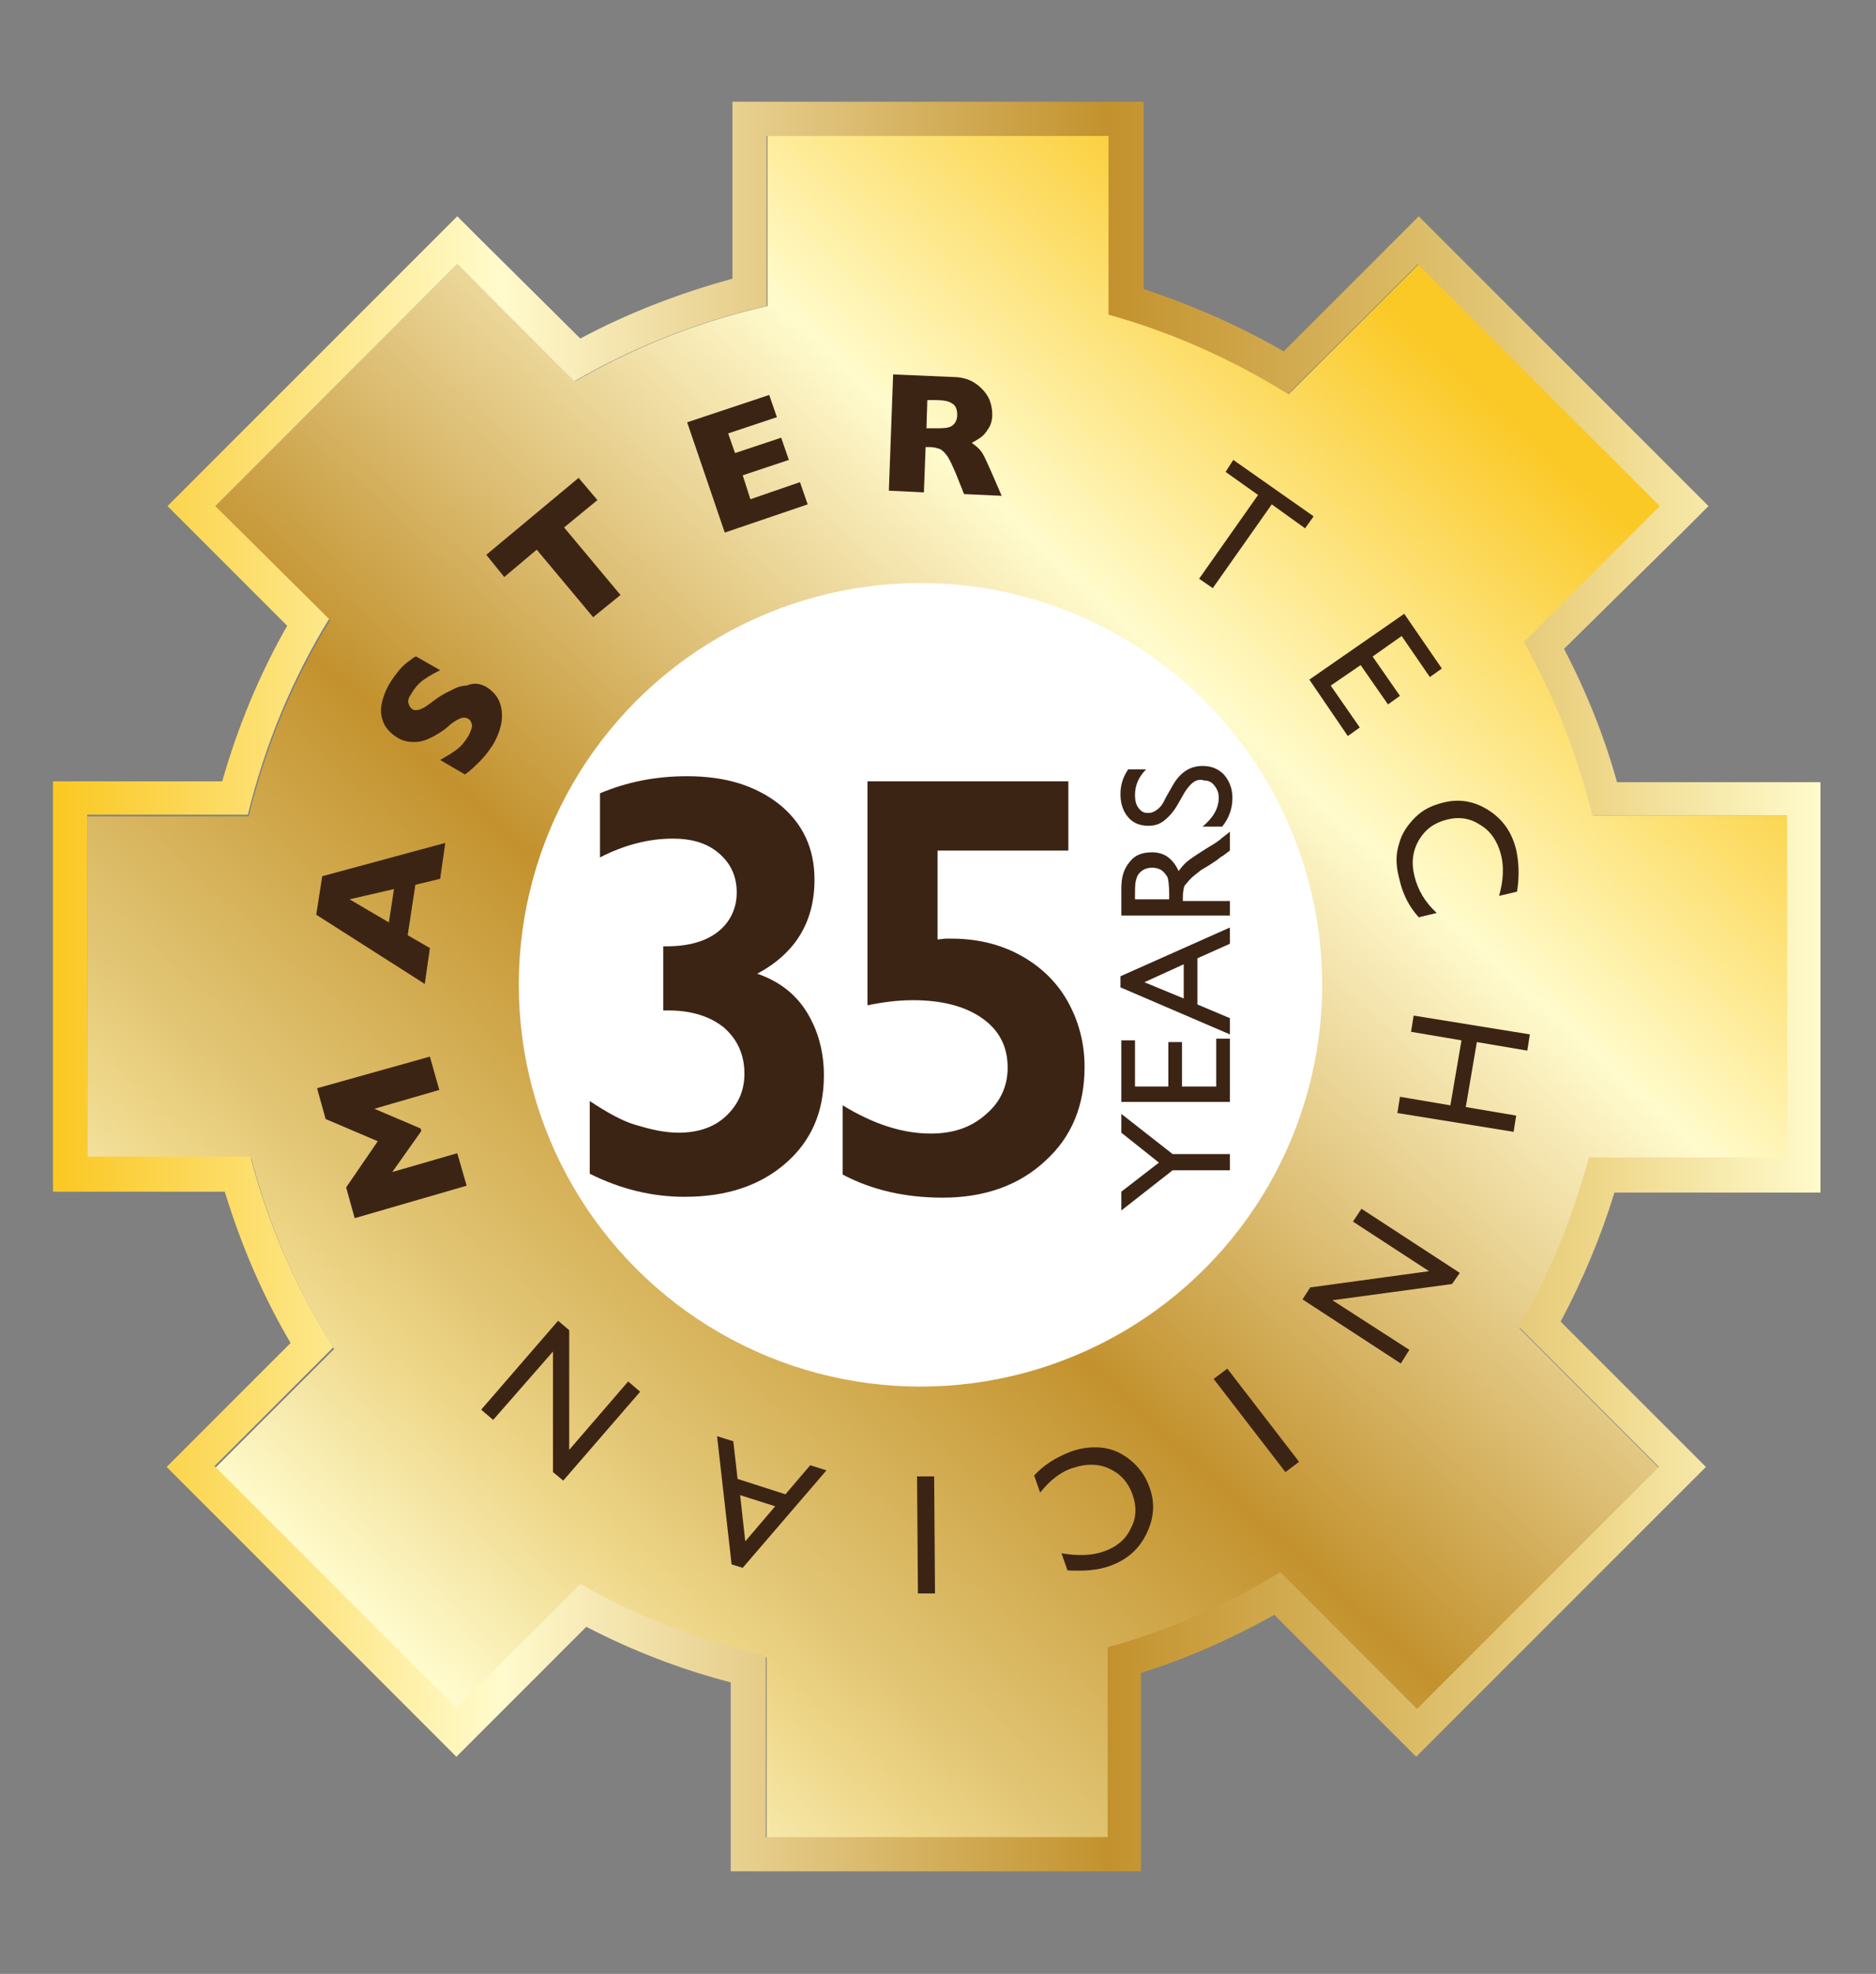 <?xml version="1.0" encoding="utf-8"?>
<!-- Generator: Adobe Illustrator 21.0.0, SVG Export Plug-In . SVG Version: 6.00 Build 0)  -->
<svg version="1.1" id="Layer_1" xmlns="http://www.w3.org/2000/svg" xmlns:xlink="http://www.w3.org/1999/xlink" x="0px" y="0px"
	 viewBox="0 0 219.5 230.9" style="enable-background:new 0 0 219.5 230.9;" xml:space="preserve">
<rect x="0" y="0" width="219.5" height="230.9" fill="#808080" stroke="none"/>
<style type="text/css">
	.st0{fill:url(#SVGID_1_);}
	.st1{fill:url(#SVGID_2_);}
	.st2{fill:#FFFFFF;}
	.st3{fill:#3C2415;}
</style>
<g>
	<g>
		<linearGradient id="SVGID_1_" gradientUnits="userSpaceOnUse" x1="174.246" y1="44.878" x2="42.58" y2="188.878">
			<stop  offset="5.618000e-03" style="stop-color:#FBC926"/>
			<stop  offset="0.253" style="stop-color:#FFFBCC"/>
			<stop  offset="0.299" style="stop-color:#F8EBB8"/>
			<stop  offset="0.39" style="stop-color:#E7CF8E"/>
			<stop  offset="0.516" style="stop-color:#D0A953"/>
			<stop  offset="0.596" style="stop-color:#C3922E"/>
			<stop  offset="0.814" style="stop-color:#E2C675"/>
			<stop  offset="0.871" style="stop-color:#EED688"/>
			<stop  offset="1" style="stop-color:#FFFBCC"/>
		</linearGradient>
		<path class="st0" d="M209.2,135.4v-40h-22.8c-1.8-7.2-4.5-14-8-20.3l15.9-15.9l-28.3-28.3l-15.2,15.2c-6.4-4.1-13.5-7.2-21-9.3
			V15.9h-40v19.9c-8,1.8-15.6,4.8-22.5,8.8L53.5,30.9L25.2,59.2l13.4,13.4c-4.3,7-7.5,14.7-9.5,22.9H10.2v40h19.2
			c2.1,8,5.4,15.5,9.7,22.3l-13.9,13.9l28.3,28.3l14.5-14.5c6.7,3.8,14,6.6,21.7,8.4v21.2h40v-22.2c7.2-2,14-5,20.2-8.8l16,16
			l28.3-28.3l-16.4-16.4c3.6-6.2,6.3-12.8,8.2-19.8H209.2z"/>
		<linearGradient id="SVGID_2_" gradientUnits="userSpaceOnUse" x1="6.231" y1="115.436" x2="213.232" y2="115.436">
			<stop  offset="5.618000e-03" style="stop-color:#FBC926"/>
			<stop  offset="0.253" style="stop-color:#FFFBCC"/>
			<stop  offset="0.299" style="stop-color:#F8EBB8"/>
			<stop  offset="0.39" style="stop-color:#E7CF8E"/>
			<stop  offset="0.516" style="stop-color:#D0A953"/>
			<stop  offset="0.596" style="stop-color:#C3922E"/>
			<stop  offset="0.814" style="stop-color:#E2C675"/>
			<stop  offset="0.871" style="stop-color:#EED688"/>
			<stop  offset="1" style="stop-color:#FFFBCC"/>
		</linearGradient>
		<path class="st1" d="M129.7,15.9v20.9c7.5,2.1,14.6,5.3,21,9.3l15.2-15.2l28.3,28.3l-15.9,15.9c3.5,6.3,6.3,13.1,8,20.3h22.8v40
			h-23.2c-1.9,7-4.6,13.7-8.2,19.8l16.4,16.4l-28.3,28.3l-16-16c-6.2,3.8-13,6.8-20.2,8.8v22.2h-40v-21.2c-7.7-1.7-15-4.6-21.7-8.4
			l-14.5,14.5l-28.3-28.3l13.9-13.9c-4.3-6.8-7.6-14.3-9.7-22.3H10.2v-40h18.8c2-8.2,5.2-15.9,9.5-22.9L25.2,59.2l28.3-28.3
			l13.7,13.7c6.9-4,14.5-7,22.5-8.8V15.9H129.7 M133.7,11.9h-4h-40h-4v4v16.7c-6.2,1.7-12.2,4-17.8,7L56.3,28.1l-2.8-2.8l-2.8,2.8
			L22.4,56.4l-2.8,2.8l2.8,2.8l11.2,11.2C30.3,79,27.8,85.1,26,91.4H10.2h-4v4v40v4h4h16.1c1.9,6.2,4.4,12.1,7.7,17.7l-11.7,11.7
			l-2.8,2.8l2.8,2.8l28.3,28.3l2.8,2.8l2.8-2.8l12.4-12.4c5.4,2.8,11.1,5,16.9,6.5v18.1v4h4h40h4v-4v-19.2c5.4-1.7,10.6-4,15.6-6.8
			l13.8,13.8l2.8,2.8l2.8-2.8l28.3-28.3l2.8-2.8l-2.8-2.8l-14.2-14.2c2.6-4.9,4.7-9.9,6.3-15.1h20.1h4v-4v-40v-4h-4h-19.8
			c-1.5-5.4-3.6-10.6-6.2-15.6L197.1,62l2.8-2.8l-2.8-2.8l-28.3-28.3l-2.8-2.8l-2.8,2.8l-13,13c-5.2-3-10.7-5.4-16.4-7.3V15.9V11.9
			L133.7,11.9z"/>
	</g>
	<circle class="st2" cx="107.7" cy="115.2" r="47"/>
	<g>
		<path class="st3" d="M50.3,123.6l1.1,3.9l-7.6,2.2l5.4,2.3l0.1,0.3l-3.4,4.8l7.6-2.2l1.1,3.8l-13.1,3.8l-1-3.6l3.7-5.4l-6.1-2.6
			l-1-3.6L50.3,123.6z"/>
		<path class="st3" d="M52.1,98.6l-0.6,4.2l-2.9,0.7l-0.9,5.9l2.6,1.5l-0.6,4.2L37,107l0.7-4.5L52.1,98.6z M46.1,104l-5.2,1.2
			l4.6,2.7L46.1,104z"/>
		<path class="st3" d="M56.8,80.3c0.7,0.4,1.3,1,1.6,1.7c0.3,0.7,0.4,1.5,0.3,2.3c-0.1,0.8-0.4,1.7-0.9,2.6
			c-0.1,0.2-0.3,0.5-0.6,0.9c-0.2,0.3-0.6,0.8-1.1,1.3c-0.5,0.5-1,1-1.7,1.5l-2.9-1.7c0.7-0.4,1.4-0.8,1.9-1.2c0.6-0.4,1-1,1.4-1.6
			c0.3-0.6,0.5-1.1,0.4-1.4c-0.1-0.3-0.2-0.5-0.4-0.6c-0.3-0.2-0.7-0.2-1.1,0c-0.4,0.2-0.9,0.5-1.4,1c-0.6,0.5-1.3,0.9-1.9,1.2
			s-1.2,0.5-1.9,0.5c-0.7,0-1.3-0.1-2-0.5c-0.6-0.4-1.1-0.8-1.5-1.5c-0.3-0.6-0.5-1.3-0.4-2.1c0.1-0.8,0.4-1.7,0.9-2.6
			c0.4-0.7,0.8-1.2,1.2-1.7c0.4-0.5,0.9-0.9,1.2-1.1c0.4-0.3,0.6-0.5,0.8-0.5l2.8,1.6c-0.6,0.3-1.2,0.6-1.9,1.1
			c-0.6,0.4-1.1,1-1.5,1.7c-0.3,0.4-0.4,0.8-0.3,1.1c0.1,0.3,0.2,0.5,0.5,0.7c0.2,0.1,0.5,0.1,0.8,0c0.3-0.1,0.7-0.3,1.2-0.7
			c0.9-0.7,1.7-1.2,2.4-1.5c0.7-0.4,1.3-0.6,1.9-0.6C55.5,79.8,56.2,80,56.8,80.3z"/>
		<path class="st3" d="M69.9,58.5L66,61.7l6.6,7.9l-3.2,2.6l-6.6-7.9L59,67.5l-2.1-2.6l10.8-9L69.9,58.5z"/>
		<path class="st3" d="M94.5,59l-9.7,3.3l-4.4-12.9l9.6-3.2l0.9,2.6l-5.7,1.9L86,53l5.4-1.8l0.9,2.6l-5.4,1.8l0.9,2.8l5.8-2L94.5,59
			z"/>
		<path class="st3" d="M117.2,58l-4.4-0.2l-1-2.5c-0.4-0.9-0.7-1.6-1-2c-0.3-0.4-0.6-0.7-0.9-0.8s-0.7-0.2-1.1-0.2l-0.5,0l-0.2,5.3
			l-4.1-0.2l0.5-13.6l7,0.3c1.1,0,2,0.3,2.7,0.8c0.7,0.5,1.2,1.1,1.5,1.7c0.3,0.7,0.4,1.3,0.4,1.9c0,0.7-0.2,1.3-0.5,1.7
			c-0.3,0.5-0.6,0.8-0.9,1s-0.6,0.4-1,0.6c0.4,0.3,0.8,0.6,1.1,1c0.3,0.4,0.6,1.1,1.1,2.2L117.2,58z M112,48.5
			c0-0.6-0.2-1.1-0.6-1.3c-0.4-0.3-1.1-0.4-2-0.4l-0.9,0l-0.1,3.3l0.9,0c1,0,1.7,0,2.1-0.3C111.8,49.5,112,49.1,112,48.5z"/>
		<path class="st3" d="M144.3,53.8l9.4,6.6l-1,1.4l-3.9-2.8l-6.9,9.8l-1.6-1.1l6.9-9.8l-3.8-2.7L144.3,53.8z"/>
		<path class="st3" d="M164.3,71.8l4.4,6.4l-1.4,1l-3.3-4.8l-3.4,2.4l3.2,4.6l-1.4,1l-3.2-4.6l-3.5,2.4l3.4,4.9l-1.4,1l-4.5-6.6
			L164.3,71.8z"/>
		<path class="st3" d="M168.1,106.8l-2.1,0.5c-1.1-1.2-1.9-2.7-2.3-4.6c-0.4-1.5-0.4-2.8,0-4c0.3-1.2,1-2.2,1.9-3.1
			c0.9-0.9,2-1.4,3.2-1.7c1.9-0.5,3.7-0.2,5.4,0.9c1.7,1.1,2.7,2.6,3.2,4.6c0.3,1.4,0.4,3,0.1,4.9l-2.1,0.5c0.5-1.8,0.6-3.4,0.2-4.9
			c-0.4-1.5-1.2-2.7-2.4-3.4c-1.2-0.8-2.5-1-4-0.6c-1.5,0.4-2.5,1.2-3.2,2.4s-0.9,2.6-0.5,4.2C165.9,104.1,166.7,105.5,168.1,106.8z
			"/>
		<path class="st3" d="M177.4,130.5l-0.3,1.9l-13.6-2.2l0.3-1.9l5.9,1l1.3-7.6l-5.9-1l0.3-1.9l13.6,2.2l-0.3,1.9l-5.9-1l-1.3,7.6
			L177.4,130.5z"/>
		<path class="st3" d="M164.9,157.9l-1,1.6l-11.5-7.5l0.9-1.4l13.9-1.9l-8.9-5.8l1-1.5l11.5,7.5l-0.9,1.3l-14,1.9L164.9,157.9z"/>
		<path class="st3" d="M152,171l-1.6,1.2l-8.4-10.9l1.6-1.2L152,171z"/>
		<path class="st3" d="M121.7,174.6l-0.7-2c1.1-1.2,2.5-2.1,4.3-2.8c1.4-0.5,2.8-0.6,4-0.4s2.3,0.8,3.2,1.6c0.9,0.8,1.6,1.8,2,3
			c0.7,1.9,0.5,3.7-0.4,5.5c-0.9,1.8-2.3,3-4.3,3.7c-1.4,0.5-3,0.6-4.9,0.5l-0.7-2c1.8,0.3,3.5,0.3,4.9-0.2c1.5-0.5,2.6-1.4,3.2-2.7
			c0.7-1.3,0.7-2.6,0.2-4c-0.5-1.4-1.4-2.4-2.7-3s-2.7-0.6-4.2-0.1C124.2,172.1,122.9,173.1,121.7,174.6z"/>
		<path class="st3" d="M109.4,186.4l-2,0l-0.1-13.7l2,0L109.4,186.4z"/>
		<path class="st3" d="M86.9,183.4l-1.3-0.4l-1.7-15l1.9,0.6l0.5,4.4l5.6,1.8l2.9-3.4l1.9,0.6L86.9,183.4z M86.6,174.9l0.6,5.4
			l3.5-4.1L86.6,174.9z"/>
		<path class="st3" d="M57.7,166.1l-1.4-1.2l9-10.4l1.3,1.1l0,14l6.9-8l1.4,1.2l-9,10.4l-1.2-1l0-14.1L57.7,166.1z"/>
	</g>
	<g>
		<path class="st3" d="M80.4,90.8c4.5,0,8,1.1,10.8,3.3c2.7,2.2,4.1,5.1,4.1,8.8c0,4.9-2.2,8.6-6.7,11c2.6,0.9,4.5,2.4,5.8,4.5
			c1.3,2.1,2,4.6,2,7.4c0,4.3-1.5,7.7-4.5,10.3c-3,2.6-6.9,3.9-11.8,3.9c-3.8,0-7.5-0.9-11.1-2.7v-8.5c2,1.3,3.7,2.3,5.4,2.8
			s3.3,0.9,5,0.9c2.2,0,4.1-0.6,5.5-1.9c1.4-1.3,2.2-2.9,2.2-5c0-2.2-0.8-4-2.4-5.4c-1.6-1.3-3.8-2-6.5-2h-0.6v-7.5h0.4
			c2.6,0,4.6-0.6,6-1.7c1.4-1.1,2.2-2.7,2.2-4.6c0-1.9-0.7-3.4-2.1-4.6c-1.4-1.2-3.2-1.7-5.4-1.7c-2.7,0-5.6,0.7-8.5,2.2v-7.5
			C73.3,91.5,76.6,90.8,80.4,90.8z"/>
		<path class="st3" d="M125,91.4v8.1h-15.3v10.4l0.9-0.1h0.7c2.9,0,5.6,0.6,8,1.9s4.3,3.1,5.6,5.4c1.3,2.3,2,4.9,2,7.7
			c0,4.5-1.5,8.2-4.6,11c-3,2.8-7,4.3-12,4.3c-4.4,0-8.3-0.9-11.7-2.7v-8.1c3.6,2.2,7,3.3,10.3,3.3c2.6,0,4.7-0.7,6.4-2.2
			c1.7-1.4,2.6-3.3,2.6-5.5c0-2.5-1-4.4-3-5.8c-2-1.4-4.7-2.1-8.1-2.1c-1.6,0-3.4,0.2-5.3,0.6V91.4H125z"/>
	</g>
	<g>
		<g>
			<path class="st3" d="M131.2,132.5v-2.2l6,4.7h6.7v1.9h-6.7l-6,4.7v-2.2l4.4-3.4L131.2,132.5z"/>
			<path class="st3" d="M131.2,128.9v-7.2h1.6v5.4h3.9v-5.2h1.6v5.2h4v-5.6h1.6v7.4H131.2z"/>
			<path class="st3" d="M131.1,115.5v-1.3l12.8-5.7v1.9l-3.8,1.7v5.4l3.8,1.6v1.9L131.1,115.5z M138.5,112.8l-4.6,2.1l4.6,1.9V112.8
				z"/>
			<path class="st3" d="M143.9,107.1h-12.7v-3.2c0-1.3,0.3-2.3,1-3.1c0.6-0.8,1.5-1.1,2.6-1.1c0.7,0,1.4,0.2,1.9,0.6
				s0.9,0.9,1.2,1.6c0.3-0.4,0.6-0.8,1.1-1.2c0.5-0.4,1.3-0.9,2.4-1.6c0.7-0.4,1.3-0.8,1.6-1.1l0.9-0.7v2.2l-0.8,0.6
				c0,0-0.1,0.1-0.2,0.1l-0.5,0.4l-0.9,0.6l-1,0.6c-0.5,0.4-0.9,0.7-1.2,1c-0.3,0.3-0.5,0.6-0.7,0.8c-0.1,0.3-0.2,0.7-0.2,1.3v0.5
				h5.5V107.1z M132.8,104.7v0.5h4v-0.7c0-0.9-0.1-1.6-0.2-1.9c-0.2-0.3-0.4-0.6-0.7-0.8c-0.3-0.2-0.7-0.3-1.1-0.3
				c-0.4,0-0.8,0.1-1.1,0.3c-0.3,0.2-0.6,0.5-0.7,0.9C132.8,103.2,132.8,103.8,132.8,104.7z"/>
			<path class="st3" d="M138.6,92.7l-0.8,1.4c-0.5,0.9-1.1,1.5-1.6,1.9s-1.1,0.6-1.8,0.6c-1,0-1.8-0.3-2.4-1
				c-0.6-0.7-0.9-1.6-0.9-2.7c0-1.1,0.3-2,0.9-2.9h2.1c-0.9,0.9-1.3,1.9-1.3,3c0,0.6,0.1,1.1,0.4,1.5c0.3,0.4,0.6,0.6,1.1,0.6
				c0.4,0,0.7-0.1,1.1-0.4s0.7-0.7,1-1.4l0.8-1.4c0.9-1.6,2.1-2.3,3.5-2.3c1,0,1.8,0.3,2.5,1c0.6,0.7,1,1.6,1,2.7
				c0,1.3-0.4,2.4-1.2,3.4h-2.3c1.2-1,1.9-2.1,1.9-3.4c0-0.6-0.2-1-0.5-1.4c-0.3-0.4-0.7-0.6-1.2-0.6C140,91,139.3,91.6,138.6,92.7z
				"/>
		</g>
	</g>
</g>
</svg>
